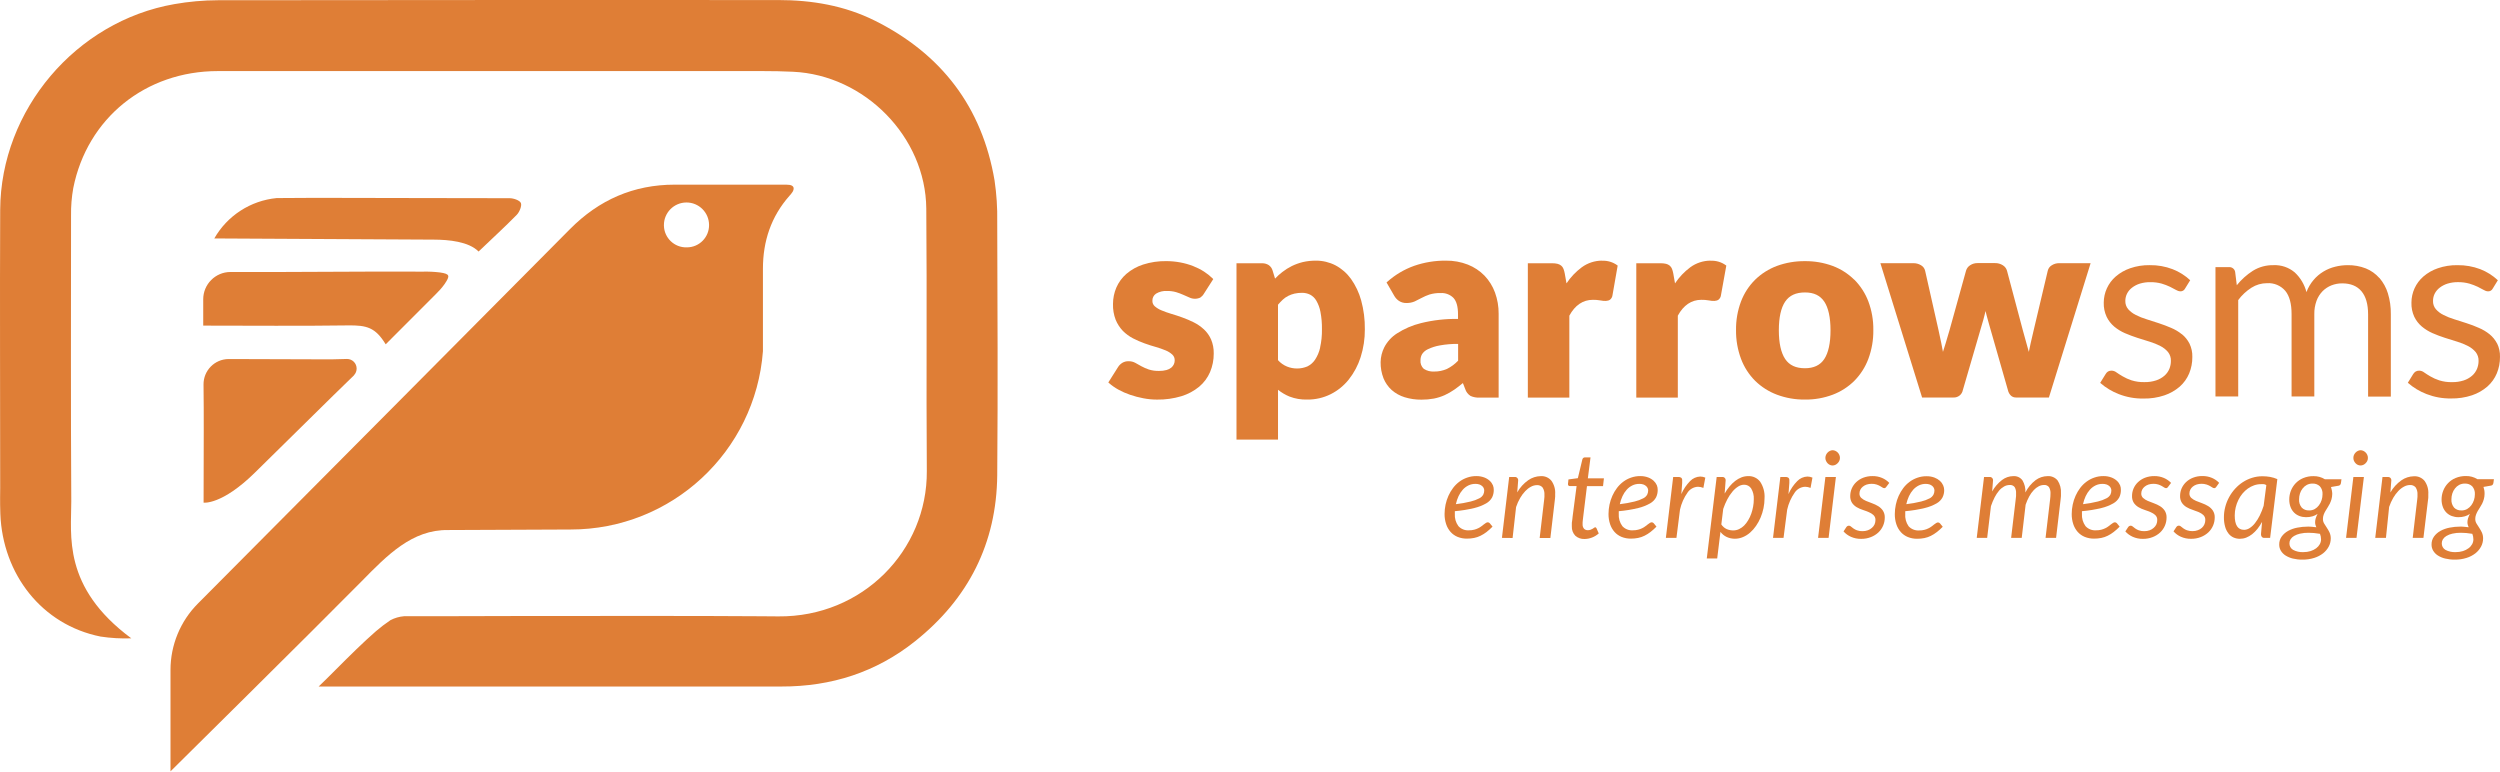 <svg width="259" height="80" viewBox="0 0 259 80" fill="none" xmlns="http://www.w3.org/2000/svg">
<path d="M124.713 34.111C124.401 33.824 124.05 33.582 123.67 33.393C123.288 33.203 122.895 33.035 122.494 32.891C122.098 32.75 121.703 32.614 121.326 32.508C120.985 32.407 120.648 32.286 120.32 32.148C120.067 32.046 119.832 31.903 119.626 31.723C119.47 31.582 119.383 31.379 119.388 31.169C119.375 30.872 119.517 30.59 119.763 30.423C120.106 30.217 120.503 30.12 120.903 30.145C121.218 30.14 121.533 30.18 121.838 30.264C122.092 30.341 122.343 30.434 122.586 30.542L123.216 30.819C123.572 30.991 123.985 30.996 124.345 30.833C124.497 30.733 124.624 30.599 124.716 30.442L125.693 28.914L125.637 28.855C125.362 28.584 125.059 28.343 124.733 28.134C124.376 27.907 123.998 27.716 123.604 27.563C123.177 27.398 122.735 27.272 122.284 27.188C121.805 27.098 121.318 27.052 120.831 27.052C120.012 27.038 119.197 27.159 118.418 27.41C117.784 27.615 117.196 27.943 116.69 28.375C116.243 28.765 115.889 29.249 115.653 29.793C115.424 30.331 115.306 30.909 115.306 31.493C115.29 32.053 115.384 32.61 115.584 33.132C115.76 33.559 116.013 33.95 116.332 34.283C116.641 34.593 116.995 34.853 117.384 35.055C117.767 35.252 118.163 35.425 118.568 35.57C118.971 35.712 119.367 35.848 119.744 35.947C120.088 36.045 120.426 36.163 120.757 36.3C121.014 36.403 121.251 36.551 121.455 36.738C121.619 36.894 121.708 37.114 121.699 37.34C121.699 37.475 121.671 37.61 121.616 37.733C121.555 37.868 121.465 37.987 121.352 38.083C121.207 38.199 121.039 38.284 120.859 38.333C120.605 38.402 120.344 38.433 120.082 38.427C119.714 38.438 119.348 38.387 118.998 38.274C118.736 38.183 118.483 38.071 118.24 37.939L117.624 37.595C117.413 37.479 117.175 37.42 116.934 37.423C116.698 37.413 116.465 37.473 116.263 37.595C116.084 37.709 115.933 37.861 115.822 38.041L114.823 39.622L114.884 39.678C115.182 39.939 115.508 40.168 115.855 40.36C116.247 40.577 116.658 40.757 117.081 40.901C117.53 41.055 117.988 41.175 118.454 41.262C118.922 41.352 119.398 41.398 119.875 41.398C120.724 41.41 121.571 41.292 122.385 41.049C123.06 40.845 123.688 40.511 124.233 40.064C124.723 39.653 125.11 39.134 125.362 38.547C125.618 37.939 125.748 37.286 125.742 36.627C125.755 36.123 125.66 35.622 125.464 35.157C125.288 34.764 125.035 34.409 124.72 34.114" fill="#DF7E36"/>
<path d="M139.963 28.894C139.542 28.308 138.991 27.827 138.354 27.488C137.727 27.165 137.03 26.998 136.324 27.003C135.872 26.999 135.421 27.049 134.981 27.149C134.587 27.245 134.203 27.383 133.838 27.56C133.486 27.734 133.152 27.944 132.842 28.187C132.576 28.392 132.326 28.618 132.096 28.863L131.841 28.031C131.777 27.801 131.635 27.6 131.439 27.463C131.23 27.332 130.987 27.266 130.74 27.274H128.1V45.542H132.402V40.383C132.762 40.67 133.16 40.905 133.586 41.081C134.172 41.306 134.796 41.412 135.422 41.395C136.266 41.405 137.1 41.215 137.855 40.84C138.588 40.472 139.231 39.949 139.741 39.306C140.284 38.617 140.697 37.837 140.962 37.001C141.259 36.067 141.406 35.092 141.398 34.111C141.411 33.103 141.283 32.099 141.018 31.126C140.799 30.327 140.442 29.571 139.963 28.894ZM136.767 36.017C136.667 36.465 136.487 36.89 136.235 37.273C136.037 37.567 135.765 37.804 135.447 37.961C134.775 38.243 134.019 38.249 133.342 37.978C132.981 37.832 132.659 37.605 132.401 37.312V31.567C132.556 31.383 132.722 31.208 132.898 31.043C133.064 30.89 133.251 30.759 133.453 30.657C133.659 30.552 133.879 30.472 134.105 30.419C134.365 30.361 134.63 30.333 134.895 30.336C135.184 30.334 135.468 30.398 135.727 30.525C135.995 30.667 136.217 30.881 136.368 31.143C136.577 31.504 136.723 31.898 136.798 32.308C136.911 32.902 136.963 33.507 136.953 34.111C136.965 34.752 136.9 35.392 136.759 36.017" fill="#DF7E36"/>
<path d="M153.796 28.558C153.308 28.059 152.719 27.669 152.069 27.413C151.342 27.13 150.568 26.991 149.789 27.003C148.668 26.993 147.554 27.176 146.496 27.544C145.467 27.913 144.52 28.478 143.706 29.208L143.645 29.261L144.427 30.615C144.547 30.837 144.718 31.027 144.926 31.17C145.156 31.322 145.427 31.399 145.702 31.392C145.999 31.399 146.293 31.342 146.565 31.226C146.792 31.12 147.034 30.998 147.278 30.865C147.539 30.725 147.811 30.607 148.091 30.512C148.466 30.401 148.856 30.349 149.248 30.36C149.745 30.329 150.231 30.514 150.582 30.867C150.896 31.209 151.05 31.777 151.05 32.557V33.042C149.762 33.019 148.477 33.164 147.225 33.472C146.339 33.687 145.496 34.047 144.729 34.54C144.171 34.896 143.717 35.392 143.412 35.979C143.17 36.458 143.04 36.985 143.032 37.522C143.023 38.09 143.124 38.655 143.329 39.186C143.517 39.653 143.809 40.072 144.183 40.409C144.571 40.749 145.027 41.002 145.52 41.153C146.083 41.326 146.67 41.411 147.259 41.405C147.694 41.408 148.127 41.37 148.555 41.291C148.936 41.216 149.309 41.097 149.664 40.939C150.014 40.779 150.35 40.587 150.666 40.368C150.943 40.171 151.248 39.943 151.556 39.685L151.797 40.309C151.892 40.605 152.089 40.857 152.352 41.022C152.645 41.15 152.963 41.209 153.281 41.191H155.259V32.512C155.266 31.76 155.138 31.013 154.882 30.307C154.644 29.655 154.274 29.06 153.796 28.558ZM151.061 35.629V37.365C150.732 37.714 150.345 38.001 149.916 38.215C149.494 38.404 149.034 38.499 148.571 38.492C148.196 38.514 147.823 38.417 147.506 38.215C147.252 37.983 147.126 37.643 147.164 37.302C147.163 37.085 147.22 36.873 147.328 36.686C147.477 36.464 147.685 36.288 147.93 36.178C148.319 35.992 148.733 35.861 149.159 35.787C149.786 35.673 150.424 35.62 151.061 35.629Z" fill="#DF7E36"/>
<path d="M165.976 27.002C165.218 27.003 164.479 27.244 163.868 27.693C163.25 28.153 162.716 28.716 162.289 29.357L162.106 28.32C162.077 28.161 162.033 28.005 161.976 27.854C161.927 27.722 161.844 27.605 161.735 27.516C161.622 27.426 161.492 27.363 161.352 27.33C161.178 27.29 160.998 27.272 160.819 27.274H158.284V41.191H162.584V32.703C163.177 31.613 163.998 31.061 165.022 31.061C165.271 31.056 165.521 31.076 165.768 31.119C166.236 31.208 166.577 31.205 166.8 31.047C166.94 30.934 167.031 30.771 167.052 30.593L167.59 27.519L167.546 27.48C167.09 27.151 166.535 26.986 165.973 27.012" fill="#DF7E36"/>
<path d="M177.219 27.002C176.461 27.003 175.722 27.244 175.11 27.693C174.493 28.153 173.959 28.716 173.532 29.357L173.349 28.32C173.319 28.161 173.276 28.005 173.219 27.854C173.17 27.722 173.087 27.605 172.978 27.516C172.866 27.426 172.735 27.362 172.595 27.33C172.421 27.29 172.242 27.272 172.063 27.274H169.52V41.191H173.822V32.703C174.415 31.613 175.237 31.061 176.26 31.061C176.511 31.056 176.762 31.076 177.009 31.119C177.475 31.208 177.816 31.205 178.038 31.047C178.178 30.934 178.269 30.771 178.29 30.593L178.845 27.519L178.798 27.48C178.342 27.151 177.787 26.986 177.225 27.012" fill="#DF7E36"/>
<path d="M192.097 28.974C191.459 28.348 190.698 27.862 189.861 27.549C188.943 27.213 187.971 27.045 186.993 27.055C186.004 27.044 185.021 27.21 184.092 27.549C183.249 27.863 182.481 28.348 181.837 28.974C181.193 29.611 180.694 30.378 180.372 31.224C180.015 32.172 179.839 33.179 179.853 34.192C179.84 35.212 180.015 36.226 180.372 37.182C180.692 38.034 181.19 38.809 181.834 39.454C182.478 40.084 183.247 40.574 184.092 40.89C185.02 41.236 186.003 41.407 186.993 41.395C187.976 41.407 188.952 41.236 189.873 40.89C190.711 40.574 191.472 40.084 192.108 39.454C192.748 38.807 193.242 38.033 193.561 37.182C193.916 36.225 194.091 35.212 194.077 34.192C194.091 33.179 193.916 32.173 193.561 31.224C193.24 30.38 192.745 29.614 192.108 28.974M186.993 38.15C186.049 38.15 185.378 37.839 184.945 37.196C184.512 36.552 184.288 35.548 184.288 34.217C184.288 32.885 184.51 31.887 184.945 31.246C185.381 30.605 186.055 30.297 186.993 30.297C187.93 30.297 188.568 30.616 188.993 31.246C189.417 31.875 189.642 32.888 189.642 34.217C189.642 35.546 189.423 36.549 188.993 37.199C188.563 37.848 187.883 38.15 186.993 38.15Z" fill="#DF7E36"/>
<path d="M212.568 27.48C212.353 27.604 212.2 27.813 212.146 28.056L210.69 34.208C210.577 34.695 210.47 35.157 210.368 35.595C210.302 35.873 210.241 36.172 210.188 36.458C210.11 36.181 210.027 35.87 209.941 35.571C209.811 35.127 209.686 34.669 209.564 34.212L207.925 28.048C207.858 27.811 207.703 27.608 207.492 27.48C207.252 27.328 206.972 27.25 206.688 27.257H204.865C204.596 27.253 204.331 27.331 204.106 27.48C203.902 27.607 203.752 27.804 203.684 28.034L201.972 34.203C201.844 34.664 201.695 35.121 201.567 35.571C201.478 35.859 201.386 36.153 201.29 36.453C201.237 36.159 201.181 35.865 201.123 35.574C201.035 35.133 200.937 34.672 200.832 34.209L199.445 28.059C199.391 27.814 199.236 27.603 199.018 27.48C198.774 27.333 198.495 27.26 198.211 27.266H194.808L199.107 41.113L199.129 41.182H202.377C202.845 41.205 203.259 40.881 203.348 40.422L205.332 33.612C205.429 33.304 205.515 32.993 205.589 32.688C205.628 32.533 205.664 32.377 205.701 32.222C205.734 32.369 205.773 32.519 205.812 32.669C205.892 32.968 205.975 33.274 206.064 33.584L208.022 40.422C208.068 40.642 208.181 40.843 208.344 40.998C208.487 41.121 208.669 41.186 208.857 41.181H212.267L216.588 27.265H213.329C213.059 27.262 212.795 27.336 212.568 27.48Z" fill="#DF7E36"/>
<path d="M226.04 34.628C225.703 34.357 225.33 34.135 224.931 33.968C224.517 33.79 224.098 33.629 223.655 33.485C223.211 33.34 222.792 33.207 222.379 33.074C221.996 32.959 221.625 32.81 221.269 32.631C220.971 32.483 220.704 32.281 220.481 32.034C220.28 31.794 220.174 31.488 220.184 31.174C220.183 30.91 220.245 30.65 220.364 30.414C220.488 30.174 220.664 29.964 220.88 29.801C221.124 29.614 221.399 29.473 221.693 29.382C222.04 29.278 222.401 29.227 222.763 29.233C223.165 29.225 223.565 29.276 223.953 29.382C224.25 29.47 224.54 29.581 224.821 29.715C225.062 29.831 225.267 29.942 225.434 30.037C225.569 30.123 225.725 30.174 225.886 30.183C226.092 30.191 226.283 30.077 226.374 29.892L226.904 29.032C226.377 28.538 225.759 28.15 225.085 27.889C224.327 27.599 223.522 27.457 222.711 27.47C222.024 27.458 221.339 27.566 220.689 27.789C220.141 27.976 219.634 28.264 219.194 28.641C218.404 29.324 217.95 30.316 217.948 31.359C217.933 31.863 218.036 32.364 218.248 32.821C218.436 33.21 218.703 33.554 219.033 33.834C219.369 34.113 219.742 34.343 220.143 34.516C220.562 34.696 220.992 34.857 221.427 34.999C221.862 35.141 222.292 35.276 222.711 35.401C223.094 35.516 223.465 35.667 223.82 35.851C224.123 36.003 224.39 36.214 224.608 36.472C224.813 36.734 224.919 37.061 224.905 37.393C224.906 37.679 224.851 37.961 224.742 38.225C224.627 38.495 224.453 38.736 224.231 38.927C223.979 39.143 223.687 39.307 223.371 39.41C222.983 39.535 222.576 39.596 222.167 39.587C221.713 39.6 221.259 39.537 220.825 39.401C220.507 39.297 220.201 39.16 219.912 38.991C219.662 38.844 219.449 38.714 219.271 38.584C219.127 38.471 218.952 38.406 218.769 38.398C218.636 38.391 218.503 38.423 218.387 38.489C218.281 38.56 218.194 38.655 218.134 38.767L217.579 39.665C218.152 40.167 218.809 40.563 219.521 40.836C220.33 41.149 221.192 41.304 222.059 41.29C222.796 41.305 223.529 41.193 224.228 40.96C224.812 40.765 225.352 40.458 225.818 40.056C226.243 39.681 226.578 39.214 226.797 38.691C227.02 38.148 227.132 37.566 227.126 36.98C227.14 36.5 227.038 36.025 226.829 35.592C226.637 35.217 226.369 34.885 226.041 34.618" fill="#DF7E36"/>
<path d="M246.494 28.794C246.113 28.364 245.639 28.027 245.107 27.81C244.506 27.576 243.865 27.46 243.22 27.471C242.782 27.471 242.345 27.525 241.92 27.633C241.492 27.737 241.083 27.906 240.708 28.134C240.321 28.367 239.976 28.662 239.684 29.005C239.369 29.379 239.12 29.803 238.949 30.262C238.747 29.482 238.328 28.776 237.74 28.226C237.127 27.704 236.339 27.434 235.535 27.471C234.781 27.455 234.038 27.657 233.396 28.054C232.764 28.459 232.202 28.964 231.732 29.549L231.56 28.162C231.504 27.861 231.23 27.65 230.924 27.674H229.523V41.071H231.879V31.085C232.254 30.581 232.717 30.149 233.246 29.809C233.73 29.5 234.292 29.336 234.866 29.338C235.587 29.291 236.288 29.586 236.758 30.134C237.191 30.661 237.407 31.465 237.407 32.538V41.071H239.763V32.55C239.754 32.077 239.832 31.607 239.993 31.162C240.13 30.789 240.345 30.449 240.622 30.164C240.884 29.902 241.196 29.697 241.54 29.562C241.894 29.424 242.27 29.355 242.65 29.356C243.525 29.356 244.19 29.628 244.647 30.172C245.104 30.716 245.333 31.511 245.335 32.557V41.09H247.69V32.549C247.701 31.817 247.598 31.088 247.385 30.388C247.206 29.801 246.907 29.258 246.506 28.793" fill="#DF7E36"/>
<path d="M258.705 35.601C258.514 35.225 258.245 34.893 257.917 34.627C257.58 34.356 257.206 34.134 256.807 33.967C256.395 33.782 255.97 33.621 255.531 33.482C255.093 33.343 254.668 33.207 254.255 33.074C253.873 32.959 253.502 32.81 253.146 32.631C252.846 32.486 252.579 32.283 252.358 32.034C252.155 31.796 252.049 31.49 252.061 31.177C252.058 30.913 252.119 30.651 252.238 30.415C252.363 30.175 252.539 29.966 252.754 29.802C252.998 29.615 253.273 29.473 253.566 29.383C253.913 29.278 254.274 29.226 254.637 29.23C255.04 29.224 255.442 29.275 255.829 29.383C256.126 29.471 256.415 29.581 256.695 29.713C256.937 29.835 257.143 29.943 257.311 30.038C257.445 30.125 257.6 30.176 257.76 30.184C257.967 30.192 258.158 30.078 258.249 29.893L258.778 29.033C258.25 28.539 257.633 28.15 256.959 27.888C256.201 27.6 255.395 27.459 254.585 27.472C253.897 27.46 253.213 27.568 252.563 27.791C252.014 27.977 251.507 28.266 251.067 28.643C250.278 29.325 249.824 30.317 249.825 31.361C249.809 31.864 249.91 32.365 250.122 32.823C250.309 33.212 250.578 33.557 250.91 33.835C251.245 34.114 251.619 34.344 252.019 34.518C252.435 34.698 252.852 34.859 253.301 35.001C253.751 35.142 254.167 35.278 254.585 35.403C254.968 35.518 255.34 35.668 255.695 35.853C255.995 36.005 256.262 36.216 256.48 36.474C256.686 36.736 256.792 37.062 256.78 37.395C256.78 37.681 256.723 37.964 256.613 38.227C256.499 38.497 256.324 38.737 256.103 38.929C255.851 39.145 255.558 39.309 255.243 39.412C254.855 39.537 254.449 39.597 254.042 39.589C253.587 39.602 253.134 39.539 252.699 39.403C252.38 39.299 252.073 39.161 251.784 38.993C251.534 38.846 251.321 38.715 251.143 38.585C250.999 38.472 250.824 38.407 250.641 38.399C250.508 38.393 250.375 38.425 250.259 38.491C250.156 38.559 250.07 38.649 250.006 38.755L249.451 39.656C250.024 40.158 250.682 40.554 251.393 40.827C252.203 41.14 253.066 41.294 253.934 41.281C254.671 41.295 255.404 41.183 256.103 40.951C256.686 40.755 257.225 40.448 257.69 40.047C258.116 39.671 258.451 39.205 258.669 38.682C258.893 38.139 259.005 37.557 258.999 36.97C259.013 36.491 258.911 36.015 258.702 35.583" fill="#DF7E36"/>
<path d="M154.754 50.771C154.756 51.032 154.698 51.29 154.585 51.525C154.443 51.788 154.229 52.004 153.969 52.149C153.583 52.367 153.168 52.529 152.737 52.632C152.074 52.792 151.4 52.902 150.721 52.96C150.718 53.005 150.718 53.051 150.721 53.096V53.228C150.689 53.683 150.819 54.133 151.087 54.502C151.368 54.812 151.778 54.975 152.196 54.94C152.376 54.943 152.555 54.921 152.729 54.876C152.873 54.84 153.012 54.789 153.145 54.723C153.259 54.669 153.368 54.603 153.469 54.526L153.727 54.327C153.796 54.272 153.869 54.221 153.944 54.174C154.003 54.134 154.072 54.112 154.143 54.11C154.225 54.115 154.299 54.154 154.349 54.218L154.626 54.56C154.433 54.758 154.226 54.944 154.008 55.115C153.814 55.265 153.606 55.395 153.386 55.503C153.176 55.608 152.953 55.684 152.723 55.73C152.478 55.779 152.229 55.803 151.979 55.802C151.647 55.807 151.317 55.746 151.008 55.622C150.73 55.509 150.482 55.333 150.281 55.109C150.074 54.874 149.917 54.599 149.821 54.302C149.708 53.961 149.653 53.604 149.657 53.245C149.659 52.92 149.693 52.595 149.76 52.277C149.827 51.962 149.928 51.654 150.06 51.359C150.189 51.072 150.349 50.8 150.54 50.549C150.725 50.306 150.942 50.089 151.186 49.906C151.431 49.724 151.702 49.581 151.991 49.482C152.292 49.375 152.611 49.321 152.931 49.323C153.215 49.317 153.497 49.364 153.764 49.462C153.974 49.541 154.168 49.658 154.335 49.809C154.478 49.94 154.591 50.1 154.668 50.277C154.73 50.434 154.759 50.602 154.754 50.771ZM152.848 50.13C152.599 50.127 152.352 50.182 152.127 50.291C151.905 50.4 151.706 50.55 151.542 50.735C151.365 50.934 151.218 51.159 151.106 51.401C150.982 51.667 150.889 51.946 150.829 52.233C151.346 52.174 151.86 52.081 152.365 51.956C152.675 51.883 152.974 51.772 153.256 51.626C153.429 51.543 153.572 51.41 153.666 51.243C153.732 51.11 153.766 50.962 153.766 50.813C153.765 50.733 153.748 50.654 153.716 50.58C153.681 50.496 153.627 50.421 153.557 50.361C153.475 50.29 153.381 50.233 153.28 50.195C153.142 50.146 152.995 50.125 152.848 50.13Z" fill="#DF7E36"/>
<path d="M155.6 55.725L156.351 49.415H156.906C157.086 49.389 157.254 49.514 157.28 49.694C157.285 49.725 157.285 49.756 157.281 49.787L157.186 51.008C157.467 50.51 157.855 50.081 158.321 49.751C158.705 49.48 159.163 49.332 159.633 49.327C160.051 49.304 160.455 49.48 160.723 49.801C161.012 50.203 161.15 50.694 161.115 51.188C161.115 51.272 161.115 51.355 161.115 51.443C161.112 51.536 161.103 51.629 161.09 51.721L160.618 55.737H159.509L159.98 51.721C159.98 51.64 159.997 51.559 160.003 51.482C160.008 51.405 160.003 51.333 160.003 51.26C160.022 50.995 159.956 50.731 159.814 50.506C159.667 50.332 159.446 50.241 159.22 50.259C159.007 50.263 158.799 50.319 158.613 50.422C158.392 50.54 158.191 50.694 158.02 50.877C157.815 51.093 157.636 51.334 157.487 51.592C157.316 51.89 157.174 52.204 157.066 52.53L156.705 55.736L155.6 55.725Z" fill="#DF7E36"/>
<path d="M162.842 54.535C162.842 54.51 162.842 54.48 162.842 54.438C162.842 54.396 162.842 54.343 162.842 54.269C162.842 54.194 162.842 54.096 162.87 53.974C162.897 53.852 162.9 53.697 162.925 53.503L163.335 50.355H162.631C162.537 50.363 162.453 50.293 162.445 50.198C162.443 50.187 162.444 50.175 162.445 50.163C162.443 50.138 162.443 50.113 162.445 50.088C162.449 50.046 162.454 50.003 162.462 49.961L162.478 49.814C162.478 49.764 162.478 49.717 162.495 49.669L163.466 49.539L163.932 47.597C163.947 47.537 163.98 47.484 164.027 47.444C164.073 47.404 164.133 47.384 164.193 47.386H164.778L164.501 49.558H166.165L166.074 50.36H164.409L164.03 53.458C164.007 53.63 163.993 53.766 163.982 53.868C163.971 53.971 163.963 54.057 163.958 54.118C163.952 54.179 163.958 54.224 163.958 54.249C163.958 54.274 163.958 54.293 163.958 54.307C163.944 54.476 163.997 54.644 164.104 54.776C164.21 54.882 164.357 54.937 164.507 54.928C164.601 54.928 164.695 54.913 164.784 54.881C164.859 54.855 164.931 54.821 164.998 54.779C165.05 54.747 165.101 54.713 165.15 54.676C165.182 54.649 165.222 54.633 165.264 54.629C165.292 54.627 165.32 54.636 165.342 54.654C165.366 54.677 165.386 54.704 165.4 54.734L165.63 55.264C165.428 55.444 165.195 55.587 164.942 55.686C164.694 55.785 164.43 55.836 164.163 55.839C163.814 55.857 163.472 55.739 163.209 55.508C162.957 55.249 162.825 54.897 162.842 54.535Z" fill="#DF7E36"/>
<path d="M171.738 50.771C171.74 51.032 171.681 51.29 171.569 51.525C171.427 51.788 171.213 52.004 170.953 52.149C170.567 52.367 170.152 52.529 169.721 52.632C169.058 52.792 168.384 52.902 167.704 52.96C167.701 53.005 167.701 53.051 167.704 53.096V53.228C167.673 53.683 167.803 54.133 168.07 54.502C168.352 54.812 168.762 54.975 169.18 54.94C169.358 54.943 169.537 54.921 169.71 54.876C169.855 54.841 169.996 54.789 170.129 54.723C170.243 54.67 170.351 54.603 170.451 54.526L170.712 54.327C170.781 54.272 170.853 54.221 170.928 54.174C170.987 54.134 171.056 54.112 171.128 54.11C171.209 54.115 171.284 54.154 171.333 54.218L171.611 54.56C171.417 54.759 171.209 54.945 170.989 55.115C170.797 55.265 170.59 55.395 170.37 55.503C170.16 55.608 169.937 55.684 169.707 55.73C169.463 55.779 169.213 55.803 168.964 55.802C168.632 55.807 168.301 55.746 167.993 55.622C167.715 55.509 167.466 55.333 167.266 55.109C167.058 54.874 166.901 54.599 166.805 54.302C166.693 53.961 166.637 53.604 166.642 53.245C166.643 52.92 166.678 52.595 166.744 52.277C166.812 51.962 166.912 51.654 167.044 51.359C167.173 51.072 167.333 50.8 167.524 50.549C167.708 50.306 167.926 50.089 168.17 49.906C168.415 49.724 168.686 49.581 168.975 49.482C169.276 49.375 169.594 49.321 169.915 49.323C170.199 49.317 170.481 49.364 170.747 49.462C170.958 49.541 171.151 49.658 171.319 49.809C171.462 49.94 171.575 50.1 171.651 50.277C171.714 50.434 171.743 50.602 171.738 50.771ZM169.832 50.13C169.582 50.127 169.335 50.182 169.111 50.291C168.889 50.4 168.69 50.55 168.526 50.735C168.348 50.934 168.201 51.158 168.09 51.401C167.966 51.667 167.873 51.946 167.813 52.233C168.33 52.174 168.843 52.081 169.349 51.956C169.658 51.883 169.958 51.772 170.24 51.626C170.412 51.543 170.556 51.41 170.65 51.243C170.716 51.11 170.75 50.962 170.75 50.813C170.748 50.733 170.732 50.654 170.7 50.58C170.664 50.496 170.61 50.421 170.541 50.361C170.459 50.29 170.365 50.233 170.264 50.195C170.126 50.146 169.979 50.125 169.832 50.13Z" fill="#DF7E36"/>
<path d="M172.584 55.725L173.341 49.415H173.896C173.995 49.408 174.094 49.436 174.174 49.495C174.244 49.557 174.281 49.649 174.273 49.742C174.273 49.759 174.273 49.784 174.273 49.814V49.911C174.273 49.945 174.273 49.972 174.273 49.997C174.273 50.012 174.273 50.027 174.273 50.042L174.187 51.187C174.403 50.686 174.71 50.23 175.092 49.842C175.368 49.553 175.746 49.384 176.146 49.37C176.326 49.371 176.505 49.409 176.67 49.482L176.47 50.547C176.294 50.473 176.106 50.432 175.915 50.428C175.484 50.443 175.085 50.661 174.839 51.016C174.458 51.551 174.189 52.158 174.048 52.8L173.679 55.726H172.584V55.725Z" fill="#DF7E36"/>
<path d="M176.822 57.858L177.848 49.415H178.403C178.582 49.388 178.749 49.512 178.775 49.691C178.78 49.722 178.78 49.754 178.775 49.786L178.673 51.131C178.822 50.869 178.995 50.62 179.188 50.388C179.364 50.177 179.561 49.985 179.777 49.816C179.973 49.666 180.19 49.543 180.42 49.453C180.639 49.37 180.871 49.326 181.105 49.325C181.593 49.302 182.061 49.521 182.356 49.91C182.689 50.416 182.847 51.018 182.806 51.622C182.805 51.965 182.769 52.307 182.7 52.643C182.631 52.976 182.53 53.303 182.398 53.617C182.271 53.921 182.112 54.212 181.924 54.483C181.749 54.74 181.542 54.974 181.308 55.179C181.089 55.372 180.84 55.529 180.57 55.642C180.307 55.755 180.024 55.813 179.738 55.812C179.443 55.815 179.151 55.752 178.884 55.629C178.629 55.508 178.407 55.327 178.238 55.101L177.902 57.858H176.822ZM180.686 50.217C180.47 50.221 180.26 50.285 180.079 50.402C179.854 50.545 179.654 50.721 179.485 50.927C179.279 51.172 179.101 51.439 178.953 51.723C178.784 52.044 178.641 52.38 178.526 52.724L178.329 54.33C178.464 54.541 178.657 54.708 178.884 54.813C179.097 54.904 179.326 54.952 179.558 54.952C179.769 54.953 179.977 54.907 180.168 54.816C180.362 54.723 180.539 54.598 180.692 54.447C180.856 54.281 180.997 54.094 181.114 53.892C181.241 53.679 181.347 53.454 181.43 53.221C181.515 52.98 181.58 52.732 181.624 52.48C181.67 52.23 181.694 51.977 181.693 51.723C181.717 51.328 181.62 50.935 181.416 50.596C181.253 50.353 180.978 50.21 180.686 50.217Z" fill="#DF7E36"/>
<path d="M183.685 55.725L184.444 49.415H184.999C185.098 49.406 185.197 49.435 185.277 49.495C185.347 49.557 185.384 49.649 185.376 49.742C185.376 49.759 185.376 49.784 185.376 49.814C185.376 49.845 185.376 49.878 185.376 49.911C185.376 49.945 185.376 49.972 185.376 49.997C185.376 50.012 185.376 50.027 185.376 50.042L185.287 51.187C185.503 50.686 185.81 50.229 186.195 49.842C186.471 49.553 186.849 49.384 187.248 49.37C187.428 49.371 187.606 49.409 187.77 49.482L187.573 50.547C187.397 50.473 187.209 50.433 187.018 50.428C186.587 50.443 186.188 50.661 185.942 51.016C185.563 51.552 185.294 52.158 185.151 52.8L184.774 55.726H183.685V55.725Z" fill="#DF7E36"/>
<path d="M190.199 49.42L189.442 55.725H188.352L189.111 49.42H190.199ZM190.618 47.44C190.619 47.544 190.596 47.647 190.551 47.742C190.51 47.836 190.451 47.92 190.376 47.992C190.306 48.063 190.223 48.121 190.132 48.164C190.045 48.203 189.95 48.224 189.855 48.225C189.759 48.225 189.664 48.204 189.577 48.164C189.487 48.122 189.405 48.064 189.336 47.992C189.268 47.918 189.213 47.834 189.173 47.742C189.13 47.647 189.109 47.544 189.109 47.44C189.109 47.335 189.131 47.231 189.173 47.135C189.213 47.042 189.27 46.958 189.339 46.885C189.409 46.812 189.492 46.752 189.583 46.71C189.67 46.666 189.765 46.644 189.861 46.643C189.957 46.645 190.051 46.666 190.138 46.707C190.23 46.749 190.313 46.806 190.385 46.876C190.457 46.95 190.514 47.036 190.554 47.131C190.597 47.229 190.618 47.334 190.618 47.44Z" fill="#DF7E36"/>
<path d="M195.429 50.427C195.402 50.47 195.368 50.507 195.329 50.538C195.292 50.562 195.249 50.573 195.204 50.572C195.136 50.568 195.07 50.544 195.016 50.503C194.947 50.458 194.863 50.405 194.766 50.35C194.652 50.287 194.532 50.235 194.408 50.195C194.243 50.143 194.071 50.119 193.897 50.123C193.724 50.122 193.552 50.148 193.387 50.2C193.243 50.248 193.108 50.321 192.99 50.417C192.881 50.503 192.792 50.612 192.73 50.736C192.671 50.858 192.64 50.991 192.641 51.127C192.633 51.303 192.703 51.474 192.833 51.593C192.978 51.719 193.143 51.822 193.321 51.895C193.515 51.979 193.726 52.062 193.95 52.139C194.171 52.217 194.383 52.317 194.583 52.439C194.775 52.556 194.941 52.713 195.068 52.899C195.205 53.116 195.273 53.369 195.262 53.626C195.262 54.208 195.022 54.763 194.599 55.163C194.374 55.37 194.111 55.533 193.825 55.643C193.503 55.769 193.161 55.831 192.815 55.826C192.448 55.833 192.083 55.759 191.748 55.609C191.459 55.479 191.201 55.291 190.99 55.055L191.268 54.63C191.298 54.58 191.338 54.538 191.387 54.506C191.44 54.474 191.5 54.459 191.562 54.461C191.636 54.466 191.706 54.498 191.759 54.55C191.825 54.608 191.908 54.672 192.008 54.744C192.125 54.827 192.251 54.893 192.385 54.941C192.57 55.005 192.764 55.035 192.96 55.029C193.149 55.032 193.337 54.999 193.515 54.935C193.668 54.879 193.809 54.794 193.931 54.685C194.048 54.586 194.143 54.462 194.208 54.322C194.267 54.18 194.297 54.028 194.297 53.875C194.307 53.688 194.236 53.505 194.103 53.373C193.962 53.24 193.797 53.135 193.618 53.063C193.424 52.979 193.215 52.901 192.991 52.827C192.771 52.758 192.56 52.665 192.361 52.549C192.17 52.438 192.004 52.286 191.876 52.105C191.739 51.889 191.672 51.635 191.684 51.379C191.684 51.113 191.738 50.851 191.843 50.607C191.95 50.36 192.105 50.138 192.3 49.953C192.51 49.755 192.755 49.6 193.024 49.495C193.331 49.377 193.658 49.319 193.987 49.323C194.329 49.316 194.669 49.381 194.985 49.515C195.265 49.635 195.518 49.809 195.729 50.028L195.429 50.427Z" fill="#DF7E36"/>
<path d="M201.418 50.771C201.421 51.032 201.363 51.291 201.248 51.526C201.107 51.788 200.893 52.004 200.633 52.149C200.247 52.368 199.833 52.53 199.401 52.632C198.738 52.792 198.064 52.902 197.384 52.96C197.384 53.007 197.384 53.051 197.384 53.096V53.228C197.345 53.684 197.467 54.14 197.728 54.516C198.01 54.826 198.42 54.987 198.838 54.953C199.018 54.957 199.197 54.936 199.37 54.89C199.514 54.854 199.654 54.803 199.786 54.737C199.901 54.683 200.01 54.617 200.111 54.54L200.369 54.34C200.439 54.286 200.512 54.235 200.588 54.188C200.646 54.149 200.715 54.126 200.785 54.124C200.866 54.129 200.941 54.168 200.991 54.232L201.268 54.574C201.076 54.773 200.869 54.959 200.649 55.128C200.456 55.278 200.249 55.409 200.031 55.517C199.82 55.621 199.598 55.698 199.367 55.744C199.123 55.793 198.874 55.817 198.624 55.816C198.291 55.821 197.961 55.76 197.653 55.636C197.374 55.523 197.125 55.347 196.924 55.123C196.717 54.888 196.561 54.613 196.463 54.316C196.351 53.975 196.297 53.618 196.302 53.259C196.302 52.934 196.336 52.609 196.405 52.291C196.47 51.975 196.569 51.667 196.702 51.373C196.832 51.086 196.992 50.815 197.182 50.563C197.366 50.319 197.585 50.102 197.831 49.92C198.075 49.738 198.345 49.595 198.633 49.495C198.935 49.388 199.255 49.335 199.576 49.337C199.86 49.33 200.142 49.377 200.408 49.476C200.619 49.555 200.814 49.672 200.983 49.822C201.125 49.954 201.239 50.114 201.315 50.291C201.381 50.443 201.416 50.606 201.418 50.771ZM199.512 50.13C199.262 50.127 199.015 50.182 198.791 50.291C198.569 50.401 198.371 50.552 198.205 50.735C198.029 50.935 197.883 51.159 197.77 51.401C197.647 51.668 197.555 51.947 197.492 52.233C198.01 52.174 198.523 52.081 199.029 51.956C199.339 51.883 199.637 51.773 199.919 51.626C200.084 51.54 200.219 51.406 200.308 51.243C200.374 51.11 200.408 50.963 200.408 50.813C200.406 50.733 200.39 50.654 200.357 50.58C200.322 50.496 200.268 50.421 200.199 50.361C200.118 50.289 200.024 50.232 199.922 50.195C199.785 50.148 199.641 50.126 199.498 50.131H199.512V50.13Z" fill="#DF7E36"/>
<path d="M204.79 55.725L205.547 49.415H206.102C206.282 49.388 206.45 49.514 206.476 49.694C206.481 49.724 206.481 49.756 206.477 49.787L206.388 50.913C206.645 50.453 206.992 50.05 207.409 49.729C207.746 49.47 208.156 49.329 208.58 49.326C208.95 49.299 209.308 49.465 209.526 49.764C209.751 50.142 209.857 50.579 209.831 51.018C210.084 50.517 210.447 50.08 210.893 49.739C211.251 49.475 211.683 49.33 212.128 49.326C212.529 49.298 212.918 49.468 213.171 49.78C213.425 50.166 213.545 50.625 213.515 51.087C213.515 51.184 213.515 51.281 213.515 51.387C213.515 51.493 213.495 51.597 213.484 51.709L213.01 55.725H211.92L212.394 51.709C212.418 51.524 212.43 51.339 212.431 51.154C212.449 50.914 212.395 50.674 212.275 50.466C212.15 50.308 211.954 50.225 211.754 50.244C211.567 50.245 211.384 50.291 211.218 50.377C211.025 50.477 210.851 50.611 210.703 50.77C210.521 50.963 210.364 51.178 210.237 51.411C210.084 51.692 209.956 51.986 209.854 52.29L209.451 55.722H208.353L208.83 51.706C208.843 51.594 208.855 51.489 208.864 51.39C208.864 51.29 208.864 51.196 208.864 51.112C208.882 50.885 208.83 50.658 208.717 50.46C208.594 50.306 208.4 50.225 208.204 50.246C208.003 50.246 207.805 50.298 207.629 50.396C207.43 50.507 207.252 50.654 207.105 50.829C206.926 51.041 206.772 51.272 206.647 51.52C206.497 51.816 206.368 52.123 206.262 52.438L205.87 55.725H204.79V55.725Z" fill="#DF7E36"/>
<path d="M219.724 50.771C219.726 51.032 219.67 51.29 219.558 51.525C219.414 51.787 219.2 52.003 218.939 52.149C218.553 52.368 218.139 52.53 217.707 52.632C217.044 52.792 216.37 52.902 215.69 52.96C215.69 53.007 215.69 53.051 215.69 53.096V53.228C215.66 53.682 215.789 54.132 216.054 54.502C216.336 54.812 216.745 54.974 217.163 54.94C217.343 54.943 217.522 54.922 217.696 54.876C217.84 54.84 217.979 54.789 218.112 54.723C218.227 54.67 218.336 54.603 218.436 54.526L218.694 54.327C218.775 54.266 218.847 54.215 218.913 54.174C218.973 54.134 219.042 54.112 219.113 54.11C219.194 54.115 219.269 54.154 219.319 54.218L219.596 54.56C219.404 54.759 219.197 54.945 218.977 55.114C218.785 55.265 218.578 55.395 218.359 55.503C218.149 55.608 217.926 55.684 217.696 55.73C217.451 55.779 217.202 55.803 216.952 55.802C216.619 55.807 216.29 55.746 215.981 55.622C215.702 55.508 215.453 55.333 215.252 55.109C215.045 54.874 214.889 54.599 214.791 54.302C214.679 53.961 214.625 53.604 214.63 53.245C214.63 52.92 214.664 52.595 214.733 52.277C214.799 51.961 214.899 51.653 215.032 51.359C215.16 51.072 215.32 50.8 215.509 50.549C215.694 50.305 215.913 50.088 216.158 49.906C216.402 49.724 216.673 49.581 216.96 49.482C217.263 49.374 217.582 49.321 217.903 49.323C218.187 49.316 218.469 49.364 218.736 49.462C218.947 49.541 219.142 49.658 219.31 49.809C219.453 49.94 219.566 50.1 219.643 50.277C219.704 50.435 219.731 50.603 219.724 50.771ZM217.821 50.13C217.571 50.127 217.323 50.182 217.097 50.291C216.875 50.401 216.677 50.551 216.512 50.735C216.336 50.935 216.189 51.159 216.076 51.401C215.953 51.667 215.861 51.947 215.799 52.233C216.317 52.174 216.831 52.081 217.338 51.956C217.647 51.884 217.945 51.773 218.226 51.626C218.399 51.543 218.543 51.41 218.639 51.243C218.703 51.109 218.736 50.962 218.736 50.813C218.735 50.733 218.718 50.654 218.686 50.58C218.652 50.495 218.598 50.42 218.528 50.361C218.447 50.288 218.352 50.232 218.25 50.195C218.111 50.146 217.963 50.125 217.815 50.131H217.821V50.13Z" fill="#DF7E36"/>
<path d="M224.623 50.427C224.596 50.47 224.563 50.507 224.524 50.538C224.486 50.562 224.443 50.573 224.399 50.572C224.33 50.568 224.265 50.544 224.21 50.503C224.141 50.458 224.057 50.405 223.96 50.35C223.846 50.287 223.727 50.235 223.602 50.195C223.437 50.143 223.265 50.119 223.092 50.123C222.918 50.122 222.746 50.148 222.581 50.2C222.437 50.248 222.303 50.321 222.185 50.417C222.075 50.503 221.987 50.612 221.924 50.736C221.865 50.858 221.835 50.991 221.835 51.127C221.827 51.303 221.897 51.474 222.027 51.593C222.173 51.719 222.337 51.822 222.515 51.895C222.709 51.979 222.92 52.062 223.145 52.139C223.366 52.217 223.577 52.317 223.777 52.439C223.969 52.556 224.135 52.713 224.262 52.899C224.399 53.116 224.467 53.369 224.456 53.626C224.456 54.208 224.216 54.763 223.793 55.163C223.568 55.37 223.305 55.533 223.019 55.643C222.697 55.769 222.355 55.831 222.01 55.826C221.642 55.833 221.278 55.759 220.942 55.609C220.654 55.479 220.396 55.291 220.185 55.055L220.462 54.63C220.492 54.58 220.533 54.538 220.581 54.506C220.634 54.474 220.695 54.459 220.756 54.461C220.83 54.466 220.901 54.498 220.953 54.55C221.02 54.608 221.103 54.672 221.203 54.744C221.319 54.827 221.446 54.893 221.58 54.941C221.764 55.005 221.958 55.035 222.154 55.029C222.343 55.032 222.531 54.999 222.709 54.935C222.862 54.879 223.004 54.794 223.125 54.685C223.242 54.586 223.337 54.462 223.402 54.322C223.462 54.18 223.492 54.028 223.491 53.875C223.501 53.688 223.43 53.505 223.297 53.373C223.156 53.24 222.992 53.135 222.812 53.063C222.618 52.979 222.41 52.901 222.185 52.827C221.965 52.758 221.754 52.665 221.556 52.549C221.364 52.438 221.198 52.286 221.07 52.105C220.933 51.889 220.867 51.635 220.879 51.379C220.878 51.113 220.932 50.851 221.037 50.607C221.144 50.36 221.299 50.138 221.495 49.953C221.704 49.755 221.95 49.6 222.219 49.495C222.525 49.377 222.852 49.319 223.181 49.323C223.523 49.316 223.864 49.381 224.18 49.515C224.459 49.635 224.712 49.809 224.923 50.028L224.623 50.427Z" fill="#DF7E36"/>
<path d="M229.615 50.427C229.588 50.47 229.555 50.507 229.515 50.538C229.478 50.562 229.435 50.574 229.391 50.572C229.322 50.568 229.255 50.544 229.199 50.503C229.132 50.459 229.049 50.406 228.952 50.35C228.837 50.288 228.718 50.236 228.594 50.195C228.261 50.095 227.906 50.095 227.573 50.195C227.428 50.242 227.293 50.315 227.174 50.411C227.066 50.498 226.978 50.607 226.916 50.73C226.855 50.852 226.824 50.986 226.824 51.121C226.817 51.298 226.889 51.468 227.018 51.588C227.163 51.714 227.327 51.816 227.503 51.89C227.697 51.973 227.909 52.056 228.136 52.134C228.356 52.212 228.566 52.312 228.766 52.433C228.958 52.55 229.124 52.707 229.251 52.894C229.389 53.11 229.457 53.364 229.445 53.621C229.445 54.203 229.205 54.758 228.782 55.157C228.557 55.364 228.295 55.527 228.01 55.637C227.688 55.763 227.344 55.826 226.998 55.82C226.63 55.828 226.266 55.754 225.93 55.604C225.642 55.475 225.385 55.286 225.176 55.049L225.453 54.625C225.483 54.575 225.522 54.533 225.569 54.5C225.622 54.47 225.683 54.455 225.744 54.456C225.82 54.46 225.891 54.491 225.944 54.544C226.011 54.602 226.094 54.666 226.194 54.738C226.309 54.821 226.435 54.887 226.569 54.935C226.754 54.999 226.95 55.03 227.145 55.024C227.335 55.026 227.522 54.995 227.7 54.929C227.854 54.873 227.997 54.788 228.119 54.68C228.231 54.578 228.32 54.455 228.38 54.316C228.44 54.175 228.47 54.023 228.469 53.87C228.478 53.683 228.408 53.501 228.277 53.368C228.136 53.236 227.971 53.13 227.792 53.057C227.598 52.974 227.386 52.896 227.162 52.821C226.943 52.753 226.733 52.659 226.535 52.544C226.342 52.434 226.177 52.282 226.05 52.1C225.911 51.884 225.843 51.63 225.856 51.373C225.856 51.108 225.91 50.845 226.014 50.602C226.123 50.355 226.278 50.133 226.472 49.947C226.682 49.749 226.929 49.593 227.199 49.49C227.505 49.371 227.831 49.313 228.159 49.318C228.501 49.311 228.841 49.376 229.157 49.509C229.438 49.629 229.692 49.803 229.903 50.023L229.615 50.427Z" fill="#DF7E36"/>
<path d="M235.185 55.725H234.611C234.5 55.739 234.389 55.697 234.317 55.611C234.262 55.53 234.234 55.432 234.239 55.334L234.35 54.069C234.209 54.322 234.048 54.564 233.87 54.793C233.707 54.998 233.52 55.184 233.315 55.348C233.13 55.492 232.926 55.61 232.708 55.697C232.497 55.778 232.273 55.819 232.048 55.819C231.813 55.821 231.581 55.771 231.368 55.672C231.163 55.574 230.984 55.426 230.85 55.242C230.696 55.033 230.582 54.797 230.517 54.546C230.434 54.237 230.394 53.917 230.398 53.597C230.397 53.228 230.444 52.861 230.539 52.505C230.723 51.807 231.072 51.165 231.557 50.632C231.795 50.37 232.066 50.14 232.362 49.947C232.659 49.755 232.981 49.605 233.319 49.501C233.666 49.392 234.027 49.338 234.39 49.34C234.653 49.339 234.915 49.361 235.175 49.406C235.436 49.453 235.689 49.53 235.932 49.636L235.185 55.725ZM232.47 54.893C232.683 54.89 232.891 54.826 233.069 54.707C233.282 54.567 233.469 54.392 233.624 54.189C233.814 53.943 233.978 53.679 234.115 53.401C234.272 53.077 234.406 52.743 234.514 52.399L234.792 50.266C234.714 50.199 234.617 50.161 234.514 50.158H234.25C234.005 50.157 233.761 50.197 233.529 50.277C233.296 50.358 233.076 50.472 232.875 50.615C232.668 50.764 232.482 50.938 232.32 51.134C232.153 51.336 232.01 51.558 231.896 51.794C231.776 52.039 231.682 52.297 231.618 52.563C231.552 52.835 231.518 53.115 231.519 53.395C231.515 54.392 231.837 54.89 232.484 54.89L232.47 54.893Z" fill="#DF7E36"/>
<path d="M241.621 51.168C241.618 51.356 241.592 51.542 241.543 51.723C241.497 51.881 241.437 52.035 241.366 52.184C241.296 52.32 241.219 52.454 241.136 52.583C241.052 52.708 240.975 52.833 240.906 52.955C240.835 53.077 240.775 53.205 240.728 53.337C240.679 53.474 240.654 53.619 240.656 53.764C240.653 53.931 240.698 54.096 240.784 54.239C240.868 54.38 240.961 54.516 241.061 54.675C241.165 54.83 241.258 54.994 241.339 55.163C241.427 55.359 241.471 55.572 241.467 55.786C241.466 56.077 241.396 56.362 241.261 56.619C241.116 56.89 240.917 57.129 240.676 57.32C240.4 57.534 240.087 57.697 239.752 57.8C239.356 57.924 238.943 57.984 238.529 57.978C238.196 57.982 237.865 57.944 237.541 57.867C237.273 57.803 237.016 57.696 236.782 57.55C236.584 57.424 236.418 57.255 236.296 57.054C236.183 56.86 236.124 56.64 236.127 56.416C236.121 56.118 236.21 55.827 236.382 55.584C236.56 55.342 236.789 55.142 237.053 54.998C237.35 54.838 237.67 54.725 238.002 54.663C238.36 54.593 238.724 54.558 239.089 54.558C239.236 54.558 239.386 54.558 239.533 54.577C239.68 54.597 239.827 54.605 239.971 54.624C239.934 54.546 239.904 54.464 239.882 54.38C239.857 54.29 239.845 54.197 239.846 54.103C239.847 53.968 239.867 53.833 239.907 53.703C239.955 53.544 240.02 53.389 240.101 53.243C239.94 53.354 239.762 53.438 239.574 53.493C239.357 53.554 239.133 53.584 238.908 53.581C238.677 53.582 238.448 53.542 238.231 53.462C238.023 53.386 237.834 53.267 237.676 53.113C237.513 52.95 237.387 52.754 237.304 52.539C237.208 52.281 237.162 52.007 237.168 51.732C237.168 51.431 237.224 51.133 237.332 50.852C237.558 50.259 238.015 49.783 238.599 49.535C238.94 49.393 239.307 49.322 239.676 49.329C240.095 49.319 240.507 49.432 240.863 49.654H242.575L242.525 50.02C242.518 50.09 242.493 50.156 242.455 50.214C242.413 50.272 242.349 50.31 242.278 50.319L241.493 50.455C241.531 50.566 241.56 50.68 241.579 50.796C241.604 50.918 241.619 51.043 241.621 51.168ZM240.461 55.883C240.461 55.782 240.451 55.681 240.431 55.581C240.413 55.486 240.386 55.393 240.35 55.303C240.124 55.265 239.914 55.237 239.718 55.22C239.521 55.203 239.337 55.195 239.163 55.195C238.866 55.191 238.57 55.221 238.28 55.287C238.064 55.334 237.856 55.415 237.665 55.525C237.518 55.61 237.393 55.729 237.301 55.872C237.226 55.994 237.186 56.135 237.185 56.279C237.175 56.559 237.319 56.822 237.56 56.964C237.888 57.138 238.257 57.22 238.627 57.2C238.882 57.203 239.136 57.167 239.379 57.092C239.586 57.028 239.781 56.929 239.956 56.801C240.11 56.689 240.237 56.545 240.331 56.379C240.415 56.226 240.459 56.054 240.461 55.88V55.883ZM239.216 52.882C239.423 52.887 239.627 52.837 239.809 52.738C239.978 52.639 240.125 52.507 240.242 52.349C240.364 52.187 240.458 52.005 240.519 51.811C240.582 51.617 240.614 51.413 240.614 51.209C240.637 50.906 240.537 50.606 240.336 50.377C240.131 50.184 239.855 50.083 239.574 50.099C239.368 50.095 239.165 50.143 238.983 50.238C238.815 50.328 238.668 50.453 238.553 50.604C238.428 50.76 238.335 50.938 238.275 51.129C238.214 51.325 238.183 51.53 238.184 51.736C238.164 52.045 238.263 52.351 238.461 52.59C238.659 52.79 238.934 52.895 239.216 52.878V52.882Z" fill="#DF7E36"/>
<path d="M244.899 49.42L244.134 55.725H243.052L243.809 49.42H244.899ZM245.315 47.44C245.316 47.544 245.294 47.647 245.252 47.742C245.208 47.834 245.149 47.919 245.077 47.992C245.005 48.063 244.922 48.121 244.83 48.164C244.653 48.242 244.452 48.242 244.275 48.164C244.184 48.123 244.103 48.064 244.037 47.992C243.967 47.919 243.911 47.834 243.87 47.742C243.829 47.646 243.808 47.543 243.809 47.44C243.808 47.335 243.829 47.231 243.87 47.135C243.911 47.041 243.968 46.957 244.039 46.885C244.107 46.811 244.19 46.751 244.281 46.71C244.367 46.667 244.462 46.644 244.558 46.643C244.654 46.645 244.749 46.666 244.835 46.707C244.926 46.749 245.009 46.806 245.079 46.876C245.153 46.949 245.211 47.036 245.252 47.131C245.294 47.229 245.315 47.334 245.315 47.44Z" fill="#DF7E36"/>
<path d="M246.074 55.725L246.826 49.415H247.381C247.562 49.397 247.724 49.529 247.742 49.711C247.745 49.741 247.744 49.771 247.739 49.8L247.644 51.021C247.925 50.524 248.313 50.095 248.779 49.765C249.163 49.494 249.621 49.346 250.091 49.341C250.509 49.318 250.913 49.494 251.181 49.815C251.47 50.217 251.608 50.708 251.572 51.202C251.572 51.285 251.572 51.368 251.572 51.457C251.572 51.546 251.572 51.634 251.55 51.734L251.067 55.726H249.957L250.429 51.71C250.429 51.629 250.446 51.548 250.451 51.471C250.457 51.394 250.451 51.322 250.451 51.249C250.471 50.984 250.405 50.72 250.263 50.495C250.116 50.321 249.895 50.23 249.669 50.248C249.456 50.252 249.248 50.308 249.062 50.411C248.84 50.529 248.639 50.683 248.469 50.866C248.264 51.082 248.085 51.323 247.936 51.581C247.765 51.879 247.623 52.193 247.514 52.519L247.184 55.725H246.074Z" fill="#DF7E36"/>
<path d="M257.401 51.168C257.401 51.355 257.375 51.542 257.323 51.723C257.279 51.881 257.22 52.035 257.148 52.183C257.079 52.321 257 52.454 256.915 52.583C256.835 52.708 256.757 52.832 256.685 52.954C256.617 53.077 256.558 53.205 256.51 53.337C256.461 53.474 256.436 53.619 256.438 53.764C256.435 53.931 256.48 54.096 256.566 54.238C256.649 54.38 256.743 54.516 256.843 54.674C256.947 54.83 257.04 54.994 257.121 55.162C257.209 55.358 257.253 55.571 257.249 55.786C257.248 56.076 257.178 56.362 257.043 56.618C256.898 56.89 256.699 57.129 256.458 57.32C256.181 57.534 255.868 57.697 255.534 57.8C255.138 57.924 254.725 57.984 254.311 57.977C253.978 57.981 253.647 57.944 253.323 57.866C253.054 57.803 252.798 57.696 252.563 57.55C252.366 57.424 252.199 57.254 252.078 57.053C251.964 56.86 251.906 56.64 251.909 56.416C251.902 56.118 251.991 55.826 252.164 55.584C252.341 55.341 252.57 55.142 252.835 54.998C253.132 54.838 253.452 54.725 253.783 54.663C254.141 54.592 254.505 54.557 254.87 54.557C255.017 54.557 255.167 54.557 255.314 54.577C255.461 54.596 255.608 54.605 255.752 54.624C255.715 54.546 255.685 54.464 255.663 54.38C255.638 54.29 255.626 54.196 255.627 54.103C255.628 53.967 255.648 53.833 255.688 53.703C255.737 53.543 255.802 53.389 255.882 53.243C255.72 53.353 255.543 53.437 255.355 53.492C255.139 53.554 254.914 53.584 254.689 53.581C254.458 53.582 254.229 53.541 254.012 53.462C253.804 53.387 253.615 53.267 253.457 53.113C253.294 52.949 253.168 52.754 253.086 52.538C252.989 52.28 252.942 52.006 252.947 51.731C252.947 51.43 253.004 51.132 253.113 50.852C253.339 50.252 253.803 49.771 254.395 49.523C254.736 49.381 255.102 49.311 255.471 49.318C255.89 49.308 256.303 49.42 256.659 49.643H258.37L258.32 50.009C258.313 50.078 258.289 50.145 258.251 50.203C258.209 50.261 258.145 50.299 258.074 50.308L257.289 50.444C257.327 50.555 257.356 50.669 257.375 50.785C257.396 50.911 257.405 51.039 257.401 51.168ZM256.244 55.883C256.244 55.782 256.234 55.68 256.214 55.581C256.195 55.486 256.168 55.394 256.133 55.303C255.909 55.265 255.699 55.236 255.501 55.22C255.303 55.203 255.118 55.195 254.946 55.195C254.649 55.19 254.353 55.221 254.063 55.286C253.847 55.334 253.639 55.414 253.448 55.525C253.301 55.61 253.176 55.729 253.084 55.871C253.009 55.994 252.969 56.135 252.968 56.279C252.958 56.559 253.102 56.822 253.343 56.964C253.671 57.138 254.04 57.22 254.41 57.2C254.665 57.203 254.919 57.166 255.162 57.092C255.369 57.028 255.564 56.929 255.739 56.8C255.893 56.689 256.02 56.545 256.114 56.378C256.198 56.225 256.242 56.054 256.244 55.879L256.244 55.883ZM254.999 52.882C255.206 52.886 255.41 52.837 255.592 52.737C255.761 52.638 255.908 52.507 256.025 52.349C256.147 52.187 256.241 52.005 256.302 51.811C256.365 51.616 256.397 51.413 256.397 51.209C256.419 50.905 256.319 50.606 256.119 50.377C255.914 50.184 255.638 50.083 255.357 50.099C255.151 50.095 254.948 50.143 254.766 50.238C254.598 50.328 254.451 50.452 254.336 50.604C254.211 50.76 254.118 50.938 254.058 51.128C253.997 51.325 253.966 51.53 253.967 51.735C253.947 52.045 254.046 52.351 254.244 52.59C254.442 52.79 254.717 52.895 254.999 52.878V52.882Z" fill="#DF7E36"/>
<path d="M39.957 35.668C38.889 33.928 38.015 33.684 36.032 33.712C31.064 33.784 26.096 33.734 21.054 33.734V31.013C21.051 29.451 22.315 28.181 23.877 28.178C23.883 28.178 23.888 28.178 23.894 28.178H23.925C30.668 28.206 37.07 28.109 43.816 28.142C44.406 28.128 44.996 28.156 45.583 28.226C46.618 28.381 46.653 28.556 46.049 29.444C45.785 29.81 45.488 30.15 45.161 30.462C43.45 32.187 41.728 33.901 39.961 35.668" fill="#DF7E36"/>
<path d="M53.543 22.248C52.283 23.535 50.949 24.744 49.582 26.059C48.559 25.022 46.478 24.831 44.953 24.825C37.589 24.791 30.224 24.752 22.857 24.706H22.199C23.545 22.344 25.956 20.783 28.662 20.52L31.943 20.501H32.032C32.936 20.501 33.842 20.501 34.748 20.501C37.92 20.501 41.093 20.507 44.264 20.52H44.42C46.999 20.52 50.217 20.52 52.796 20.534C53.209 20.534 53.856 20.756 53.967 21.039C54.078 21.322 53.822 21.963 53.534 22.257" fill="#DF7E36"/>
<path d="M34.017 41.218L33.895 41.343L34.014 41.218H34.017Z" fill="#DF7E36"/>
<path d="M36.687 38.869L34.514 40.985L26.426 48.946C22.979 52.344 21.092 52.075 21.092 52.075L21.108 44.619C21.108 43.058 21.108 41.441 21.086 39.837C21.072 38.392 22.232 37.21 23.677 37.196C23.688 37.196 23.699 37.196 23.71 37.196L34.286 37.23L35.951 37.188C36.501 37.188 36.947 37.633 36.948 38.183C36.948 38.438 36.85 38.684 36.674 38.87" fill="#DF7E36"/>
<path d="M81.761 19.153C81.581 19.134 81.4 19.127 81.22 19.13C78.066 19.13 74.649 19.13 71.425 19.13H69.894C65.634 19.13 62.056 20.708 59.057 23.729C55.266 27.56 29.225 53.758 20.502 62.529C18.683 64.356 17.662 66.83 17.664 69.408V79.912C17.664 79.912 32.257 65.488 37.466 60.218C40.096 57.542 42.692 54.851 46.434 54.912L59.118 54.857C69.569 54.861 78.254 46.807 79.04 36.386V33.388C79.04 31.54 79.04 29.696 79.04 27.84C79.04 24.983 79.886 22.44 81.781 20.293C81.906 20.161 82.019 20.018 82.119 19.866C82.336 19.466 82.217 19.214 81.756 19.148M71.134 25.627C69.865 25.656 68.812 24.65 68.782 23.38C68.782 23.363 68.782 23.346 68.782 23.329C68.775 22.038 69.815 20.985 71.107 20.977C72.398 20.97 73.451 22.01 73.459 23.302C73.473 24.572 72.455 25.613 71.185 25.627C71.168 25.627 71.151 25.627 71.134 25.627Z" fill="#DF7E36"/>
<path d="M103.313 49.223C103.249 56.282 100.32 62.036 94.817 66.421C90.784 69.641 86.13 71.136 80.948 71.123C72.626 71.123 63.736 71.123 54.944 71.123H33.012C33.925 70.266 35.397 68.737 36.922 67.264C37.605 66.607 38.296 65.96 38.95 65.392C39.427 64.983 39.927 64.602 40.448 64.251C40.885 64.021 41.364 63.881 41.857 63.841H43.399H45.099C48.553 63.841 52.431 63.819 54.872 63.816H57.232C64.508 63.816 71.903 63.797 78.829 63.844L80.643 63.858C89.369 63.933 96.073 57.026 96.018 48.807C95.949 38.971 96.046 31.448 95.963 21.61C95.899 14.185 89.583 7.771 82.144 7.433C81.101 7.383 80.055 7.364 79.018 7.364C60.201 7.364 41.384 7.364 22.568 7.364C15.079 7.364 9.032 12.246 7.59 19.488C7.422 20.429 7.345 21.384 7.36 22.339C7.36 32.205 7.323 42.069 7.385 51.935C7.401 55.405 6.419 60.811 13.603 66.131C12.539 66.169 11.473 66.108 10.419 65.948C4.316 64.725 0.278 59.474 0.036 53.25C-0.011 51.963 0.02 50.923 0.02 50.54C0.02 40.94 -0.025 31.334 0.02 21.731C0.075 11.393 7.87 2.201 18.069 0.426C19.558 0.165 21.065 0.03 22.576 0.024C41.921 0.001 61.26 -0.005 80.593 0.004C84.113 0.004 87.511 0.576 90.668 2.157C97.533 5.596 101.741 11.08 103.036 18.691C103.245 20.109 103.338 21.541 103.313 22.974C103.336 32.499 103.391 39.711 103.313 49.231" fill="#DF7E36"/>
</svg>
